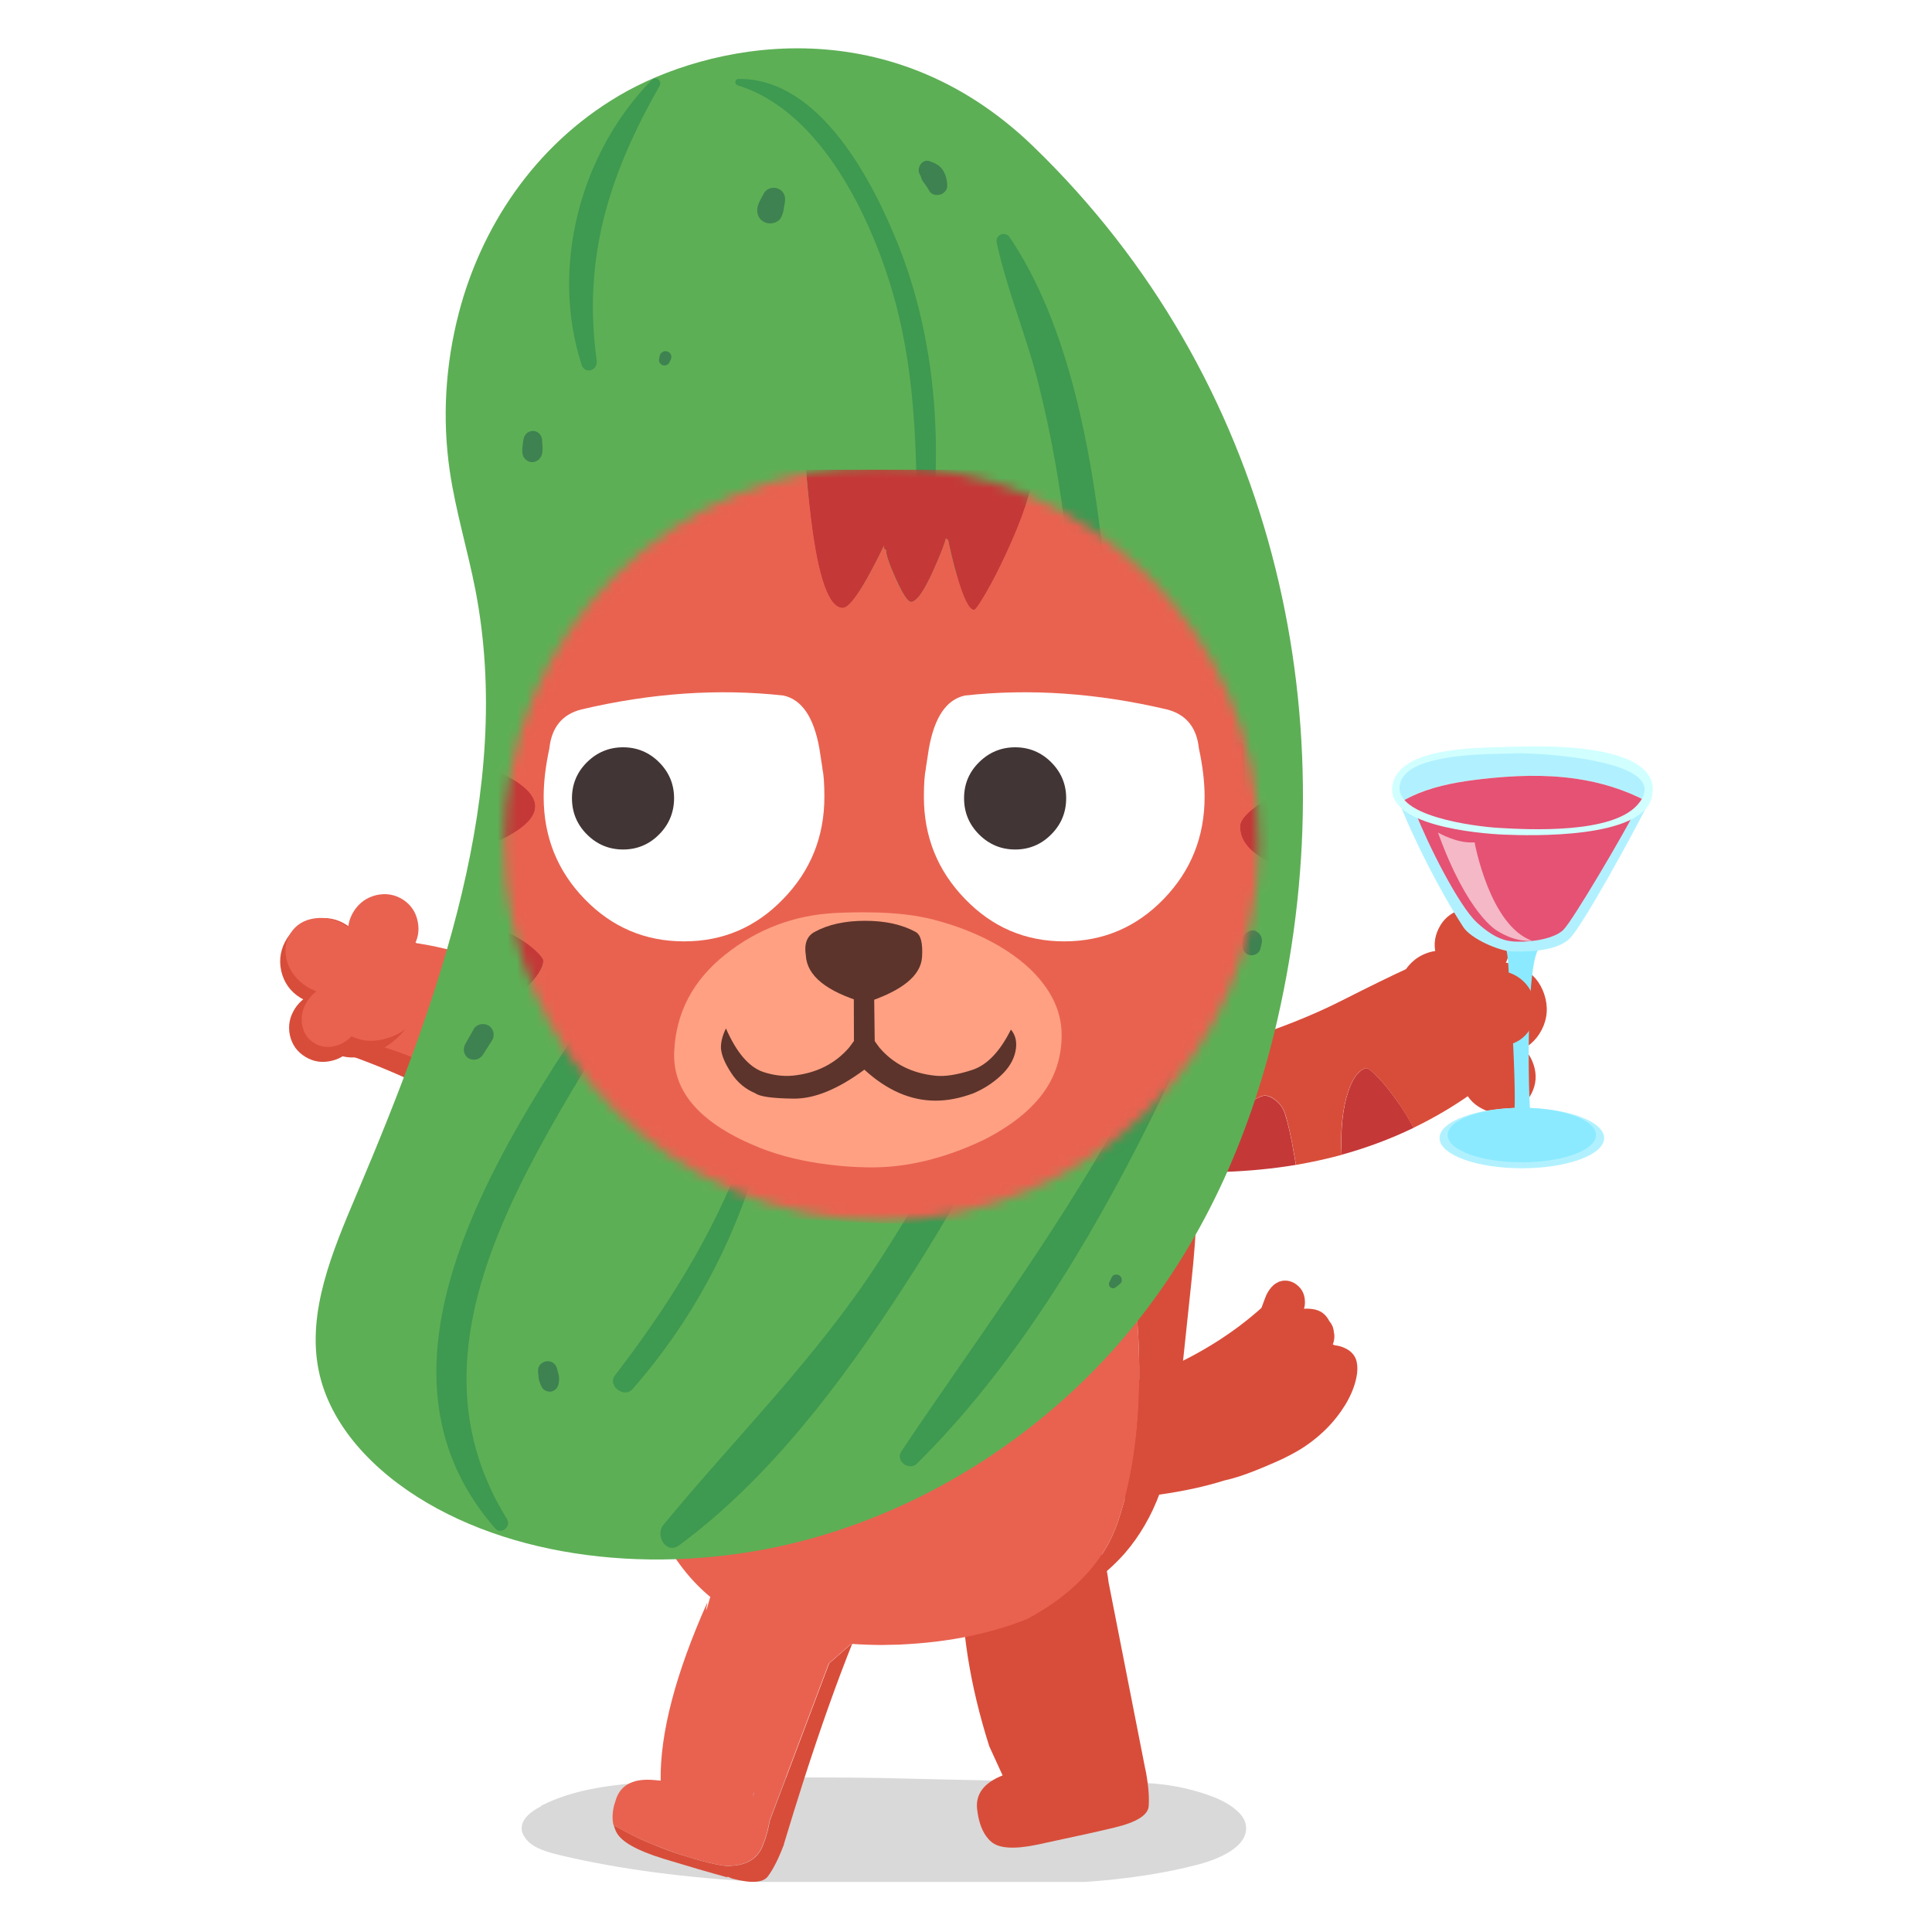 <svg fill="none" height="200" viewBox="0 0 200 200" width="200" xmlns="http://www.w3.org/2000/svg" xmlns:xlink="http://www.w3.org/1999/xlink"><clipPath id="a"><path d="m29 5h142.09v189.82h-142.09z"/></clipPath><mask id="b" height="79" maskUnits="userSpaceOnUse" width="79" x="52" y="48"><path d="m91.25 126.34c21.583 0 39.08-17.497 39.08-39.08 0-21.583-17.497-39.08-39.08-39.08-21.583 0-39.08 17.497-39.08 39.08 0 21.583 17.497 39.08 39.08 39.08z" fill="#fff"/></mask><path d="m0 0h200v200h-200z" fill="#fff"/><g clip-path="url(#a)"><path d="m40 100.52c11.25 2.79 20.26 8.8 27.01 18.01l-4.69 7.3c-7.45-7.73-16.65-13.42-27.61-17.08.14-4.17 1.9-6.92 5.29-8.23z" fill="#d84d3a"/><path d="m66.84 118.34c.86.57 1.36 1.41 1.51 2.53.15 1.11-.1 2.16-.74 3.16-.64.99-1.5 1.66-2.57 1.99-1.08.33-2.06.23-2.94-.31-.89-.56-1.42-1.4-1.59-2.54-.16-1.13.08-2.21.74-3.23s1.54-1.7 2.63-2.02c1.11-.31 2.09-.17 2.96.41z" fill="#d84d3a"/><path d="m63.3 112.75c.98-.46 1.83-1.03 2.53-1.72-1.61-1.98-3.31-3.75-5.12-5.31 0 .02 0 .05-.01.07-.06.32-.14.56-.23.7-.25.39-.57 1.41-.98 3.08-.49 2-.48 3.16.02 3.48.87.56 2.14.46 3.78-.31m-13.81-13.55c.02.13.03.26.05.39.38 3.44 1.29 5.62 2.74 6.55.69.45 1.43.36 2.22-.25.67-.52 1.49-1.53 2.45-3.03-2.34-1.53-4.83-2.75-7.46-3.67z" fill="#c53838"/><path d="m49.49 99.21c-2.21-.77-4.52-1.32-6.94-1.66-3.31 2.4-5.91 5.6-7.78 9.6 11.64 2.27 20.82 8.48 27.52 18.61l.64.12 6.39-9.94c-1.1-1.76-2.27-3.4-3.49-4.91-.7.69-1.54 1.26-2.53 1.72-1.65.77-2.91.87-3.78.31-.51-.32-.51-1.49-.02-3.48.4-1.67.73-2.7.98-3.08.09-.15.17-.38.23-.7 0-.02 0-.05.01-.07-1.21-1.04-2.46-1.99-3.76-2.85-.96 1.49-1.78 2.5-2.45 3.03-.79.61-1.53.69-2.22.25-1.45-.93-2.36-3.11-2.74-6.55-.01-.13-.03-.26-.05-.39z" fill="#e96250"/><path d="m29.11 100.51c.28 1.2.94 2.13 1.97 2.77 1.02.63 2.12.81 3.31.52 1.18-.27 2.1-.92 2.76-1.94s.85-2.11.61-3.3-.86-2.12-1.85-2.79c-1.02-.67-2.13-.88-3.35-.63-1.21.27-2.15.93-2.82 1.96-.68 1.06-.89 2.2-.63 3.4z" fill="#d84d3a"/><path d="m44.03 100.58c-.09-1.74-.74-3.02-1.93-3.83-1.22-.82-2.66-.93-4.32-.33-1.66.63-3.03 1.78-4.11 3.46-1.08 1.68-1.58 3.44-1.46 5.21.15 1.74.86 3 2.11 3.77 1.23.75 2.66.81 4.28.17 1.62-.63 2.96-1.76 4.02-3.4s1.52-3.32 1.42-5.06z" fill="#d84d3a"/><path d="m37.13 105.49c-.19-.98-.71-1.73-1.53-2.27-.85-.53-1.76-.68-2.75-.46-.99.24-1.77.79-2.32 1.65s-.73 1.79-.52 2.76c.22.98.75 1.72 1.61 2.24.84.51 1.75.64 2.73.4.97-.23 1.72-.77 2.27-1.62s.71-1.75.51-2.71z" fill="#d84d3a"/><path d="m42.73 98.1c.54-.84.71-1.75.51-2.71-.19-.98-.71-1.73-1.53-2.27-.85-.53-1.76-.68-2.75-.46-.99.24-1.77.79-2.32 1.65s-.73 1.79-.52 2.76c.22.98.75 1.72 1.61 2.24.84.51 1.75.64 2.73.4.97-.23 1.72-.77 2.27-1.62z" fill="#e96250"/><path d="m44.43 100.57c-.23-1.54-.94-2.7-2.14-3.51-1.23-.82-2.6-1.03-4.13-.63-1.52.41-2.73 1.31-3.61 2.68-.88 1.37-1.22 2.88-.96 4.43.29 1.53 1.06 2.69 2.31 3.47 1.23.76 2.58.93 4.07.5 1.49-.41 2.66-1.29 3.53-2.64s1.17-2.76.93-4.29z" fill="#e96250"/><path d="m29.72 99.56c.35 1.09 1.05 1.95 2.08 2.6 1.02.63 2.08.87 3.19.7 1.11-.16 1.94-.66 2.49-1.51s.66-1.81.35-2.89c-.32-1.07-.97-1.94-1.96-2.61-1.02-.67-2.1-.93-3.24-.79-1.14.15-1.98.66-2.54 1.53s-.69 1.88-.35 2.97z" fill="#e96250"/><path d="m33.83 102.12c-.85.24-1.52.75-2.02 1.53s-.68 1.59-.53 2.44.57 1.48 1.27 1.9c.69.41 1.45.5 2.29.25.82-.24 1.47-.74 1.96-1.51s.66-1.55.54-2.38c-.13-.85-.53-1.49-1.21-1.93-.69-.43-1.46-.53-2.3-.3z" fill="#e96250"/><path d="m68.88 115.5c-.51-.13-1.64.15-3.36.85-1.73.71-3.17 1.96-4.32 3.76-.81 1.25-.47 3.14 1.02 5.66 1.55 1.4 3.02 1.66 4.41.77 3.25-1.41 4.53-4.02 3.83-7.83-.53-2-1.06-3.07-1.58-3.21z" fill="#e96250"/><path d="m55.993 186.991c-1.2.624-1.856 1.303-1.968 2.018-.075.386.019.771.281 1.156.225.367.562.679.994.936.6.367 1.556.697 2.849.99 6.017 1.413 12.933 2.33 20.768 2.734 4.78.257 11.846.367 21.218.312 5.342-.019 9.372-.129 12.127-.312 4.461-.312 8.397-.917 11.79-1.816 1.387-.367 2.511-.844 3.355-1.395 1.068-.697 1.593-1.485 1.593-2.366 0-.752-.431-1.431-1.275-2.073-.674-.532-1.555-.972-2.661-1.358-1.575-.55-3.243-.935-4.967-1.119-.825-.091-1.762-.146-2.812-.183-.525-.018-1.462-.037-2.83-.037-5.155-.018-12.915-.165-23.261-.422-9.241-.147-16.982 0-23.224.367-2.568.165-4.648.385-6.242.679-2.249.404-4.161 1.027-5.717 1.834z" fill="#000" fill-opacity=".15"/><path d="m132.52 132.65c.14-.05.28-.08.43-.08.37-.02.73.07 1.08.28.33.21.59.47.77.78.17.3.26.63.28.99.02.28 0 .57-.09.86.24-.02.47-.01.69.01.52.05.96.2 1.31.48.24.19.45.46.63.81.15.18.27.37.35.58.06.18.1.37.12.59.04.15.05.29.04.44 0 .24-.05.51-.16.79.07.02.15.05.24.09.36.04.7.13 1.02.29.48.22.82.53 1.03.92.03.05.05.11.08.16.16.4.21.9.15 1.49-.13 1.03-.52 2.1-1.18 3.22-.57.93-1.25 1.81-2.06 2.61-.83.82-1.76 1.54-2.78 2.16-.45.27-1 .56-1.63.87-.54.25-1.14.52-1.81.8-1.37.58-2.53 1.01-3.49 1.27-.24.07-.5.13-.77.19-4.05 1.28-9.21 1.99-15.48 2.13l-3.57-9.88c9.56-1.65 17.18-5.02 22.86-10.1.03-.06.05-.12.07-.18.24-.66.39-1.05.44-1.16.2-.41.44-.75.73-1.01.17-.15.35-.26.53-.34.05-.03.11-.05.17-.06z" fill="#d84d3a"/><path d="m144.86 114.29c.59.86 1.08 1.68 1.48 2.46-2.36 1.14-4.85 2.07-7.45 2.79-.11-2.23.04-4.17.47-5.83.47-1.8 1.14-2.84 2-3.13.2-.07.65.26 1.33.98.71.75 1.43 1.66 2.16 2.73m-10.87 5.31c.06.35.12.68.17.99-2.35.39-4.79.63-7.32.72-.03-1.65.24-3.16.81-4.52.75-1.8 1.76-2.91 3.03-3.32.35-.12.77 0 1.25.34.52.36.89.85 1.09 1.47.32.98.65 2.42.97 4.34z" fill="#c53838"/><path d="m138.89 119.55c-1.54.42-3.11.76-4.73 1.04-.05-.31-.11-.64-.17-.99-.33-1.91-.65-3.36-.97-4.34-.2-.61-.57-1.1-1.09-1.47-.48-.34-.9-.45-1.25-.34-1.27.42-2.28 1.53-3.03 3.32-.57 1.36-.84 2.87-.81 4.52-2.49.08-5.06.01-7.72-.2l-4.38-9.8c10.2-2.14 18.25-4.71 24.14-7.7 5.9-2.99 9.08-4.44 9.53-4.33 1.75 1.71 3.03 3.8 3.84 6.28.75 2.28 1.04 4.64.87 7.1-2.14 1.59-4.41 2.96-6.8 4.11-.4-.78-.89-1.6-1.48-2.46-.73-1.07-1.45-1.98-2.16-2.73-.69-.72-1.13-1.04-1.33-.98-.86.29-1.53 1.33-2 3.13-.43 1.65-.59 3.59-.47 5.83z" fill="#d84d3a"/><path d="m117.25 120.71c-1.49-.61-2.44-1.51-2.83-2.7-.4-1.2-.64-2.62-.72-4.27s.47-2.65 1.65-2.98c1.18-.34 2.49.05 3.93 1.18 1.45 1.13 2.38 2.31 2.78 3.54.41 1.24 1.15 2.38 2.24 3.43 1.09 1.04.56 1.75-1.59 2.13s-3.97.27-5.47-.33z" fill="#d84d3a"/><path d="m159.6 106.6c-.61 1.17-1.53 1.94-2.77 2.33-1.22.38-2.4.27-3.55-.34-1.15-.59-1.92-1.51-2.33-2.73s-.32-2.4.25-3.57 1.45-1.96 2.65-2.39c1.23-.43 2.44-.35 3.62.24 1.18.6 1.97 1.53 2.39 2.78.42 1.28.34 2.51-.26 3.68z" fill="#d84d3a"/><path d="m148.04 112.18c-1.51-1.07-2.58-2.58-3.23-4.54-.64-1.94-.68-3.8-.11-5.56s1.57-2.9 3.02-3.42c1.48-.52 3-.26 4.55.79 1.55 1.09 2.65 2.63 3.31 4.63s.71 3.95.11 5.73c-.63 1.74-1.69 2.85-3.19 3.31-1.47.45-2.96.14-4.46-.95z" fill="#d84d3a"/><path d="m158.75 110.19c.35 1.05.28 2.04-.2 2.99s-1.24 1.58-2.26 1.88c-1 .3-1.98.2-2.93-.32-.94-.5-1.57-1.26-1.91-2.28s-.27-1.99.19-2.93c.46-.96 1.19-1.6 2.19-1.93 1.01-.32 2-.23 2.96.26.96.51 1.61 1.29 1.96 2.33z" fill="#d84d3a"/><path d="m155.83 99.79c-.48.95-1.24 1.58-2.26 1.88-1 .3-1.98.2-2.93-.32-.94-.5-1.57-1.26-1.91-2.28-.34-1.02-.27-1.99.19-2.93.46-.96 1.19-1.6 2.19-1.93 1.01-.32 2-.23 2.96.26.96.51 1.61 1.29 1.96 2.33.35 1.05.28 2.04-.2 2.99z" fill="#d84d3a"/><path d="m157.54 120.94c4.705 0 8.52-1.401 8.52-3.13 0-1.728-3.815-3.13-8.52-3.13s-8.52 1.402-8.52 3.13c0 1.729 3.815 3.13 8.52 3.13z" fill="#b1f1ff"/><path d="m157.54 120.32c4.242 0 7.68-1.262 7.68-2.82 0-1.557-3.438-2.82-7.68-2.82s-7.68 1.263-7.68 2.82c0 1.558 3.438 2.82 7.68 2.82z" fill="#8beaff"/><path d="m155.59 97.43s.49.29.59 3.22c0 0 1.14 15.33.35 15.83s2.86.59 2.05.03c-.39-.27-.76-17.96.91-18.43l-3.89-.65z" fill="#8beaff"/><path d="m144.68 82.66c1.65 4.24 4.38 9.59 6.8 13.31.79 1.22 3.72 2.48 5.02 2.52 2.45.08 4.8-.2 5.98-1.32 1.32-1.26 6.59-10.88 8.27-14.24-.87-.54-26.07-.27-26.07-.27z" fill="#b1f1ff"/><path d="m146.55 84.16c1.21 3.11 4.42 9.58 6.36 11.36s3.16 1.93 4.11 1.96c1.79.06 3.94-.38 4.8-1.2.97-.93 6.41-10.2 7.64-12.66-.64-.4-22.91.55-22.91.55z" fill="#e55274"/><path d="m153.36 80.65c3.26-.37 6.55-.51 9.81-.03 2.52.37 5.01 1.12 7.32 2.35.09-.14.15-.28.17-.41.59-4.28-7.74-5.15-13.69-4.88-12.35.57-12.41 2.87-12.59 4.29-.05.36.16.73.56 1.09.59-.34 1.2-.65 1.82-.91 2.11-.87 4.36-1.24 6.6-1.5z" fill="#b1f1ff"/><path d="m163.18 80.62c-3.26-.48-6.55-.34-9.81.03-2.24.26-4.48.63-6.6 1.5-.62.26-1.23.57-1.82.91 1.81 1.64 7.6 3.06 11.31 3.06 8.16 0 13.27-1.62 14.24-3.15-2.31-1.23-4.8-1.98-7.32-2.35z" fill="#e55274"/><path d="m156.98 77.29c-2.84.16-11.82-.26-12.8 3.82-1.04 4.37 8.96 5.18 11.49 5.29 2.83.12 14.35.44 15.33-3.88 1.29-5.67-11.33-5.31-14.03-5.22-.44.01-.44.7 0 .68 1.84-.06 16.85.61 12.5 5.38-2.67 2.93-10.92 2.55-14.39 2.34-2.14-.13-11.46-1.2-10.06-4.85 1.18-3.06 9.84-2.75 11.95-2.87.44-.02.44-.71 0-.68z" fill="#d1ffff"/><path d="m148.87 86.19s1.96 1.16 3.78 1.01c0 0 1.55 8.63 5.96 10.19 0 0-1.62.24-3.64-1.05 0 0-3.03-1.62-6.11-10.15z" fill="#fff" opacity=".59"/><path d="m158.55 106.25c-.48.95-1.24 1.58-2.26 1.88-1 .3-1.98.2-2.93-.32-.94-.5-1.57-1.26-1.91-2.28s-.27-1.99.19-2.93c.46-.96 1.19-1.6 2.19-1.93 1.01-.32 2-.23 2.96.26.96.51 1.61 1.29 1.96 2.33.35 1.05.28 2.04-.2 2.99z" fill="#d84d3a"/><path d="m99.57 162.79c-.2-2.86 1.73-4.69 5.79-5.49 5.65-1.08 8.78 1.09 9.4 6.5l3.79 19.29.03.12c.02.08.03.16.05.24.26 1.43.35 2.61.28 3.54-.08.92-1.27 1.66-3.55 2.2-1.66.4-3.65.84-5.96 1.33l-.1.02c-.73.16-1.37.3-1.93.42-2.4.5-3.99.39-4.78-.32-.19-.16-.36-.36-.52-.58-.49-.7-.79-1.63-.92-2.79-.17-1.55.71-2.72 2.64-3.48l-1.38-3.01c-2.01-6.32-2.96-12.32-2.84-18z" fill="#d84d3a"/><path d="m61 128.27c1.8.61 3.87 1.14 6.2 1.6 5.4 1.01 11.27 1.34 17.61.99 8.84-.5 19.22-2.64 31.15-6.41 1.27 6.04 1.92 11.69 1.97 16.95.07 6.03-.64 11.34-2.14 15.94-.84 2.58-2.37 4.88-4.59 6.89-1.35 1.23-2.94 2.34-4.76 3.32-.79.33-1.62.62-2.48.89-2.23.7-4.59 1.2-7.08 1.5-1.25.15-2.51.25-3.8.31-.59.02-1.2.03-1.81.04-.48 0-.97-.02-1.47-.03-2.8-.09-5.4-.43-7.79-1-2.7-.65-5.01-1.59-6.94-2.81-2.17-1.42-4.03-3.34-5.56-5.77-1.23-1.98-2.42-4.62-3.57-7.92-.2-.6-.39-1.18-.59-1.75-.64-2.03-1.21-4.01-1.71-5.95-1.3-5.17-2.18-10.77-2.65-16.79z" fill="#e96250"/><path d="m61 113.03c.3-1.95.79-3.6 1.49-4.96 1.32-2.5 3.47-4.37 6.46-5.6 2.18-.91 5.15-1.59 8.91-2.03 2.55-.33 4.93-.57 7.16-.71 1.26-.09 2.47-.16 3.63-.19 2.21-.09 4.26-.09 6.13 0 .13 0 .26 0 .38.02.63.02 1.24.07 1.83.14 2.47.19 4.79.57 6.95 1.11 3.83.91 7.16 2.33 9.99 4.28 2.36 1.6 4.34 3.52 5.91 5.76.93 1.2 1.71 2.51 2.32 3.92.86 1.99 1.38 4.36 1.56 7.12.09.67.13 1.38.13 2.14.01.43.01.9 0 1.42-.03 1.91-.21 4.4-.54 7.47l-1.08 10.21c-.03.33-.06.65-.1.96-.06.56-.13 1.1-.19 1.62-.12.95-.25 1.83-.39 2.66-.28 1.81-.6 3.3-.94 4.48-.15.56-.32 1.11-.52 1.64-.88 2.4-2.09 4.49-3.63 6.28-.91 1.03-1.97 2.01-3.16 2.92-.77.6-1.62 1.18-2.55 1.74-.65.4-1.34.77-2.05 1.12-.72.36-1.47.7-2.26 1.01 1.83-.98 3.42-2.09 4.76-3.32 2.22-2.01 3.75-4.31 4.59-6.89 1.5-4.6 2.21-9.92 2.14-15.94-.05-5.26-.7-10.91-1.97-16.95-11.93 3.77-22.31 5.9-31.15 6.41-6.34.35-12.21.02-17.61-.99-2.33-.45-4.4-.99-6.2-1.6-.2-3.26-.29-6.66-.29-10.2.01-2.06.11-3.74.29-5.04z" fill="#d84d3a"/><path d="m85.8 172.22 2.46-2.16c-1.59 3.96-3.28 8.7-5.06 14.23-.67 2.09-1.35 4.29-2.04 6.58l-.02.11c-.03.08-.06.15-.09.22-.5 1.3-1.02 2.31-1.55 3.03-.5.68-1.73.76-3.7.24l-.49-.2-.02.07c-1.78-.48-4-1.13-6.66-1.94-2.71-.84-4.32-1.75-4.82-2.73-.12-.23-.21-.48-.28-.74.08.04.16.08.23.13.44.26 1.04.57 1.81.96.35.2 1.06.52 2.12.95 1.07.44 1.92.76 2.54.95 2.39.76 4.07 1.18 5.02 1.25.09 0 .18.01.26.01h.15v-.03c1.73-.07 2.84-.8 3.35-2.2.08-.22.15-.41.22-.58.12-.39.2-.66.23-.78.04-.17.13-.56.25-1.15l6.11-16.22z" fill="#d84d3a"/><path d="m73.21 165.97c-.22 1.13-.12.93.3-.61 1.7-3.13 4.58-4.01 8.61-2.64 4.32 1.48 6.36 3.92 6.13 7.33l-2.46 2.16-6.11 16.22c-.12.59-.21.97-.25 1.15-.03.13-.11.39-.23.78-.07.17-.14.37-.22.58-.51 1.4-1.62 2.13-3.34 2.2v.03c-.05 0-.1 0-.16 0-.08 0-.17 0-.26-.01-.96-.07-2.63-.49-5.02-1.25-.62-.2-1.47-.52-2.54-.95-1.06-.43-1.77-.75-2.12-.95-.77-.38-1.37-.7-1.81-.96-.07-.05-.15-.09-.23-.13-.14-.64-.11-1.34.09-2.1.07-.23.15-.47.23-.71.55-1.42 1.86-2.03 3.91-1.84.22.02.44.04.66.06-.07-4.9 1.53-11.02 4.79-18.36m4.89 19.61h-.03l-.16.5z" fill="#e96250"/><path d="m64.15 9.86c-8.98 5.26-14.38 13.85-16.64 22.49-1.42 5.43-1.74 11-.95 16.41.61 4.16 1.86 8.21 2.66 12.34 3.99 20.69-3.66 42.13-12.27 62.45-2.54 5.99-5.21 12.28-3.95 18.37 1.16 5.61 5.62 10.38 11.22 13.66 11.07 6.48 26.51 7.42 39.97 3.63s24.94-11.93 32.89-21.62 12.6-20.88 15.18-32.14c7.3-31.87-.5-66.31-25.28-90.28-15.25-14.75-33.85-10.58-42.83-5.31z" fill="#5daf55"/><g fill="#3e9951"><path d="m103.18 25.13c1.08 4.97 3.11 9.72 4.34 14.67 1.33 5.34 2.3 10.82 2.9 16.29 1.11 10.29-.18 20.23-.54 30.49-.06 1.55 2.2 1.78 2.64.36 3.16-10.29 2.65-22.07 1.29-32.63-1.26-9.78-3.68-21.45-9.29-29.75-.47-.69-1.52-.26-1.34.57z"/><path d="m105.78 102.1c-2.63 4.56-4.23 9.71-6.62 14.41-2.39 4.7-5.25 9.56-8.21 14.12-6.49 9.99-14.76 18.11-22.28 27.23-.89 1.08.3 3.09 1.63 2.11 9.42-6.94 16.98-17.08 23.3-26.83 5.68-8.76 12.29-20.11 13.55-30.67.09-.75-1.03-.96-1.37-.37z"/><path d="m127.54 77.31c-.43 27.84-19.53 50.97-34.23 72.93-.67 1 .81 2.08 1.63 1.26 10.01-9.92 17.83-22.85 24.08-35.4 6.03-12.11 10.82-25.07 9.68-38.79-.06-.74-1.15-.76-1.17 0z"/><path d="m52.5 157.28c-13.24-21.27 8.2-43.98 17.09-62.39.46-.95-.85-1.74-1.43-.83-10.47 16.59-34.11 44.5-16.89 64.17.58.67 1.69-.2 1.22-.94z"/><path d="m76.89 119.59c-3.14 8.34-7.83 15.77-13.24 22.8-.8 1.04.96 2.41 1.83 1.41 6.08-6.94 10.38-14.94 12.97-23.78.3-1.02-1.2-1.39-1.56-.43z"/><path d="m67.5 8.25c-7.41 7.52-10.58 19.38-7.29 29.52.33 1.02 1.7.58 1.56-.43-1.46-10.69 1.27-19.23 6.52-28.47.28-.5-.39-1.03-.8-.61z"/><path d="m76.34 8.83c8.8 2.67 14.08 14.15 16.31 22.3 2.24 8.22 2.25 16.65 2.29 25.09 0 .88 1.21.81 1.32 0 1.37-10.23.59-21.11-3.23-30.76-2.68-6.75-8.18-17.39-16.59-17.29-.37 0-.44.54-.09.65z"/></g><g fill="#3e8251"><path d="m49.03 106.55c-.29.52-.58 1.04-.88 1.56-.27.49-.13 1.19.38 1.46s1.14.12 1.46-.38.64-1.01.96-1.51.12-1.25-.4-1.53-1.22-.14-1.53.4z"/><path d="m79.08 20.01c-.23.45-.56.94-.66 1.44-.13.66.13 1.31.78 1.58.57.24 1.38.05 1.67-.55.15-.31.22-.56.27-.88l.11-.67c.1-.59-.11-1.16-.69-1.4-.52-.22-1.21-.04-1.49.49z"/><path d="m95.21 18.04c.04.07.08.15.12.23.08.14-.03-.13 0 .02s.1.29.16.42c.04.08.35.46.22.28-.08-.11.05.07.06.09.05.07.09.14.14.21.09.14.18.27.25.41.46.89 1.95.48 1.9-.52-.02-.54-.14-1.03-.41-1.5-.32-.55-.83-.78-1.4-.99-.79-.29-1.4.7-1.04 1.36z"/><path d="m120.05 63.94c-.14 1.58-.52 3.35-.17 4.92.12.54 1.03.57 1.12 0 .27-1.61-.21-3.39-.43-4.99-.04-.32-.5-.21-.53.07z"/><path d="m109.94 112.23c.02.13-.05.38-.13.55-.16.3-.46.5-.61.83-.3.7.19 1.46.99 1.29.69-.15 1.12-.82 1.37-1.45.22-.55.25-1.12.12-1.7-.1-.47-.66-.75-1.11-.63-.51.14-.7.62-.63 1.11z"/><path d="m129.26 96.42c-.39.18-.64.55-.64.98v.55c0 .47.35.87.82.93s.93-.22 1.04-.68c.04-.19.1-.37.13-.56.07-.37 0-.71-.26-.99-.08-.09-.19-.16-.29-.23-.24-.18-.56-.11-.81 0z"/><path d="m115.1 132.2-.25.51c-.1.2-.07.42.11.56s.4.11.57-.03l.44-.36c.26-.22.18-.65-.06-.83s-.67-.15-.82.16z"/><path d="m89.28 94.96s.04.05.06.08l-.03-.07c-.02.15 0-.14 0 .02s.02-.14 0 .02c.02-.12.01-.03-.02.03.05-.09.01-.02-.04.03.08-.08 0 0-.05.02-.19.13-.31.28-.36.51-.04.18-.01.42.14.54.3.25.67.29 1 .06.21-.14.39-.33.5-.55.26-.51.19-1.04-.17-1.48-.2-.25-.63-.24-.86-.05s-.37.58-.17.85z"/><path d="m54.17 45.58c-.05.49-.18 1.04-.05 1.52.11.41.54.76.98.74.47-.02.82-.3.98-.74s.06-1.04.04-1.52c-.01-.51-.44-1-.97-.97-.57.03-.92.43-.97.97z"/><path d="m68.3 36.8-.06.33c-.03.14-.03.3.06.43.07.1.15.18.27.23.24.1.57.02.7-.23l.15-.3c.08-.15.1-.3.06-.47-.04-.18-.19-.32-.35-.39s-.31-.07-.47 0-.32.21-.35.39z"/><path d="m55.69 141.88c.02.24.04.47.06.71.04.37.18.67.33 1 .17.36.7.56 1.07.44.43-.14.65-.48.7-.91.03-.3.05-.54-.03-.85-.05-.22-.12-.43-.17-.64-.13-.48-.61-.78-1.09-.71-.46.06-.9.48-.86.98z"/></g><g mask="url(#b)"><path d="m79.75 45.88c-2.68-3.01-5.11-5.4-7.3-7.16-2.66-2.14-5.08-3.5-7.24-4.08-1.51-.4-2.91-.43-4.21-.07-1.01.27-1.97.77-2.86 1.49-.25.2-.49.43-.74.67-1.58 1.58-2.98 3.96-4.22 7.15-1.03 2.64-1.98 5.93-2.85 9.86s-1.13 11.74-.78 23.43 3.62 18.24 9.81 19.64l38.67.86c-.46-12.99-2.96-24.11-7.48-33.37-4.52-9.25-8.12-15.39-10.8-18.4z" fill="#e96250"/><path d="m108.73 45.78c2.86-2.83 5.45-5.06 7.75-6.68 2.8-1.97 5.29-3.17 7.49-3.6 1.53-.31 2.94-.24 4.21.2.99.33 1.91.89 2.76 1.67.23.22.46.46.69.71 1.47 1.68 2.72 4.15 3.75 7.4.86 2.71 1.59 6.05 2.21 10.02.61 3.98.37 11.79-.74 23.43-1.1 11.65-4.79 17.97-11.05 18.96l-38.64-1.64c1.3-12.93 4.51-23.87 9.62-32.82 5.11-8.94 9.1-14.83 11.97-17.67z" fill="#e96250"/><path d="m44.83 95.47c.22 3.8 1.09 7.4 2.61 10.79 1.67-.56 3.24-1.3 4.7-2.23 1.27-.81 2.3-1.66 3.07-2.55.7-.82 1.05-1.51 1.05-2.06 0-.17-.21-.47-.63-.88-.5-.5-1.12-.97-1.86-1.41-2.1-1.24-4.48-1.86-7.16-1.86-.47 0-1.06.07-1.78.2zm42.42-32.54c.53 0 1.37-1.02 2.52-3.06.58-1.04 1.16-2.16 1.74-3.37 0 .14 0 .23.03.29.03.08.09.13.18.13 0 .52.35 1.53 1.04 3.05.71 1.56 1.23 2.34 1.55 2.34.57 0 1.34-1.07 2.3-3.22.77-1.71 1.21-2.85 1.33-3.42 0 .08.03.14.1.18l.11.03c.25 1.22.54 2.43.89 3.64.69 2.41 1.29 3.62 1.8 3.62.14 0 .54-.57 1.2-1.7.7-1.2 1.4-2.57 2.11-4.1 1.73-3.73 2.69-6.63 2.88-8.71h-23.59c.15 1.82.32 3.51.51 5.05.76 6.17 1.86 9.26 3.3 9.26m-33.43 18.19c-1.45-1.05-3.78-2.02-7.01-2.91l-1.52 9.21c-.1.62-.18 1.23-.25 1.84 2.42-.56 4.55-1.26 6.38-2.11 2.67-1.24 4-2.46 4-3.68 0-.79-.53-1.57-1.6-2.34m86.28 21.92c-1.27-.25-2.46-.44-3.59-.56-.96-.1-1.87-.14-2.73-.14-2.33 0-3.91.34-4.76 1.03-.56.45-.84 1.15-.84 2.08 0 1.12.39 2.34 1.17 3.66.5.85 1.14 1.67 1.89 2.47.46.49.97.96 1.52 1.43.43.36.87.71 1.33 1.05.37-.44.72-.89 1.07-1.35.97-1.28 1.83-2.6 2.59-3.95 1.02-1.83 1.84-3.73 2.46-5.7-.04 0-.08-.01-.12-.02m-5.27-12.67c.84.21 1.81.4 2.92.59.98.17 2.07.33 3.25.48.18.02.36.05.56.07-.01-.23-.03-.46-.05-.69-.08-1.12-.22-2.26-.41-3.41l-1.22-7.46c-1.04.06-2.1.23-3.17.5-1.36.35-2.75.86-4.18 1.55-1.23.59-2.22 1.2-2.98 1.83-.78.66-1.17 1.22-1.17 1.69 0 2.18 2.15 3.79 6.45 4.83z" fill="#c53838"/><path d="m132.77 113c-.56-.47-1.06-.95-1.52-1.43-1.21 1.42-2.56 2.77-4.08 4.03-4.26 3.56-9.54 6.32-15.83 8.27-4.23 1.31-8.86 2.23-13.89 2.76 4.62-.07 9.13-.36 13.51-.87 9.59-.78 17.3-4.68 23.14-11.7-.45-.33-.9-.68-1.33-1.05m5.16-18.55c0 1.45-.14 2.9-.41 4.35-.23 1.23-.57 2.46-1 3.68 1.13.12 2.32.31 3.59.56.04 0 .08.01.12.02.43-1.39.77-2.8 1.01-4.26.38-2.35.49-4.78.34-7.29-.2-.03-.38-.05-.56-.07-1.19-.15-2.27-.31-3.25-.48.11 1.56.17 2.73.17 3.5m1.32-18.41c-.84-5.09-2.69-9.62-5.56-13.61.85 3.4 1.66 7.87 2.43 13.42.21 1.53.41 3.06.6 4.6 1.08-.27 2.13-.44 3.17-.5l-.65-3.91z" fill="#d84d3a"/><path d="m79.24 48.62h4.19c.15 1.82.32 3.51.51 5.05.76 6.17 1.86 9.26 3.3 9.26.53 0 1.37-1.02 2.52-3.06.58-1.04 1.16-2.16 1.74-3.37 0 .14 0 .23.03.29.03.08.09.13.18.13 0 .52.35 1.53 1.04 3.05.71 1.56 1.23 2.34 1.55 2.34.57 0 1.34-1.07 2.3-3.22.77-1.71 1.21-2.85 1.33-3.42 0 .08.03.14.1.18l.11.03c.25 1.22.54 2.43.89 3.64.69 2.41 1.29 3.62 1.8 3.62.14 0 .54-.57 1.2-1.7.7-1.2 1.4-2.57 2.11-4.1 1.73-3.73 2.69-6.63 2.88-8.71h.14c7.62 0 14.45 2.48 20.48 7.45 2.35 1.94 4.36 4.06 6.03 6.37.85 3.4 1.66 7.87 2.43 13.42.21 1.53.41 3.06.6 4.6-1.36.35-2.75.86-4.18 1.55-1.23.59-2.22 1.2-2.98 1.83-.78.66-1.17 1.22-1.17 1.69 0 2.18 2.15 3.79 6.45 4.83.84.21 1.81.4 2.92.59.11 1.56.17 2.73.17 3.5 0 1.45-.14 2.9-.41 4.35-.23 1.23-.57 2.46-1 3.68-.96-.1-1.87-.14-2.73-.14-2.33 0-3.91.34-4.76 1.03-.56.45-.84 1.15-.84 2.08 0 1.12.39 2.34 1.17 3.66.5.85 1.14 1.67 1.89 2.47-1.21 1.42-2.56 2.77-4.08 4.03-4.26 3.56-9.54 6.32-15.83 8.27-4.23 1.31-8.86 2.23-13.89 2.76-7.3.12-14.91-.31-22.82-1.29-9.63-.55-17.42-4.77-23.37-12.64-1.55-2.05-2.83-4.2-3.82-6.43 1.67-.56 3.24-1.3 4.7-2.23 1.27-.81 2.3-1.66 3.07-2.55.7-.82 1.05-1.51 1.05-2.06 0-.17-.21-.47-.63-.88-.5-.5-1.12-.97-1.86-1.41-2.1-1.24-4.48-1.86-7.16-1.86-.47 0-1.06.07-1.78.2-.09-1.52-.07-3.08.05-4.67.04-.52.1-1.04.16-1.56 2.42-.56 4.55-1.26 6.38-2.11 2.67-1.24 4-2.46 4-3.68 0-.79-.53-1.57-1.6-2.34-1.45-1.05-3.78-2.02-7.01-2.91l.35-2.16c1.33-8.04 5.2-14.7 11.6-19.97 6.03-4.96 12.86-7.45 20.48-7.45z" fill="#e96250"/><path d="m103.4 97.92c2.03 1.19 3.6 2.54 4.71 4.06 1.2 1.63 1.79 3.35 1.79 5.18 0 2.22-.63 4.21-1.89 5.96-1.11 1.53-2.72 2.92-4.85 4.16-.38.22-.78.44-1.2.66-.6.29-1.21.56-1.81.81-3.22 1.32-6.34 2.02-9.35 2.09-.39.01-.79.02-1.19 0-1.21-.02-2.48-.11-3.8-.28-2.65-.32-5.01-.89-7.1-1.72-6.1-2.43-9.07-5.73-8.92-9.9.16-4.1 1.95-7.49 5.35-10.17 3.31-2.62 7.09-4.04 11.35-4.26 1.28-.06 2.48-.08 3.61-.06 2.56.03 4.74.28 6.54.75 2.54.66 4.79 1.57 6.77 2.72z" fill="#ffa083"/><path d="m95.84 79.54.32-2.07c.58-3.24 1.82-5.06 3.73-5.47 6.71-.74 13.68-.26 20.9 1.44 1.98.5 3.09 1.85 3.32 4.04.39 1.8.59 3.47.59 5.01 0 4.13-1.41 7.66-4.24 10.58s-6.26 4.38-10.3 4.38c-4.02 0-7.43-1.46-10.25-4.38-2.85-2.93-4.27-6.46-4.27-10.58 0-1.34.07-2.32.21-2.95z" fill="#fff"/><path d="m85.14 79.54-.32-2.07c-.58-3.24-1.82-5.06-3.73-5.47-6.71-.74-13.68-.26-20.9 1.44-1.98.5-3.09 1.85-3.32 4.04-.39 1.8-.59 3.47-.59 5.01 0 4.13 1.41 7.66 4.24 10.58s6.26 4.38 10.3 4.38c4.02 0 7.43-1.46 10.25-4.38 2.85-2.93 4.27-6.46 4.27-10.58 0-1.34-.07-2.32-.21-2.95z" fill="#fff"/><path d="m101.35 78.91c1.04-1.03 2.29-1.55 3.74-1.55s2.7.52 3.73 1.55 1.55 2.27 1.55 3.72c0 1.47-.52 2.72-1.55 3.75-1.03 1.04-2.28 1.56-3.73 1.56s-2.7-.52-3.74-1.56c-1.03-1.03-1.55-2.28-1.55-3.75s.52-2.7 1.55-3.72z" fill="#413535"/><path d="m60.76 78.91c1.04-1.03 2.29-1.55 3.74-1.55s2.7.52 3.73 1.55 1.55 2.27 1.55 3.72-.52 2.72-1.55 3.75c-1.03 1.04-2.28 1.56-3.73 1.56s-2.7-.52-3.74-1.56c-1.03-1.03-1.55-2.28-1.55-3.75 0-1.45.52-2.7 1.55-3.72z" fill="#413535"/><path d="m104.55 106.14c-.16 2.23-1.63 3.97-4.44 5.21-2.85 1.26-6.3.67-10.34-1.77-4.85 2.29-8.6 2.68-11.25 1.16-2.15-1.23-3.21-2.71-3.18-4.44.01-.41.08-.83.21-1.25.67-2.26 2.07-4.4 4.2-6.43 2.13-2.02 3.95-3.18 5.47-3.45 1.51-.28 2.86-.43 4.03-.47 1.17-.03 2.74.02 4.72.14s4.28 1.48 6.9 4.08c2.61 2.6 3.84 5 3.69 7.21z" fill="#ffa083"/><g fill="#5c342b"><path d="m74.64 108.64c-.05-.66.12-1.39.51-2.18 1.09 2.49 2.37 4 3.86 4.51 1.06.35 2.08.47 3.07.38 2.42-.25 4.36-1.22 5.82-2.91.16-.2.32-.43.5-.68l-.02-6.73c.07-.9.13-1.42.2-1.56.6-1.48 1.15-1.48 1.68 0 .13.14.2.45.2.92l.09 7.38c.17.25.33.47.49.68 1.45 1.7 3.4 2.67 5.82 2.91.99.1 2.24-.1 3.78-.6 1.53-.5 2.87-1.89 4.01-4.18.5.59.66 1.34.47 2.26-.19.91-.7 1.75-1.53 2.52-.84.78-1.79 1.38-2.83 1.82-1.35.5-2.65.76-3.9.76-2.6 0-5.06-1.08-7.38-3.21-2.74 2.03-5.19 3.03-7.36 3-2.16-.03-3.47-.21-3.92-.55-1.05-.44-1.88-1.14-2.5-2.1-.63-.96-.98-1.77-1.05-2.43z"/><path d="m94.79 96.48c.53.28.75 1.15.66 2.6-.13 1.94-2.1 3.52-5.91 4.74-3.97-1.16-6.01-2.8-6.12-4.92-.19-1.18.11-1.99.89-2.42 1.42-.78 3.17-1.16 5.25-1.16s3.83.39 5.24 1.16z"/></g></g></g></svg>